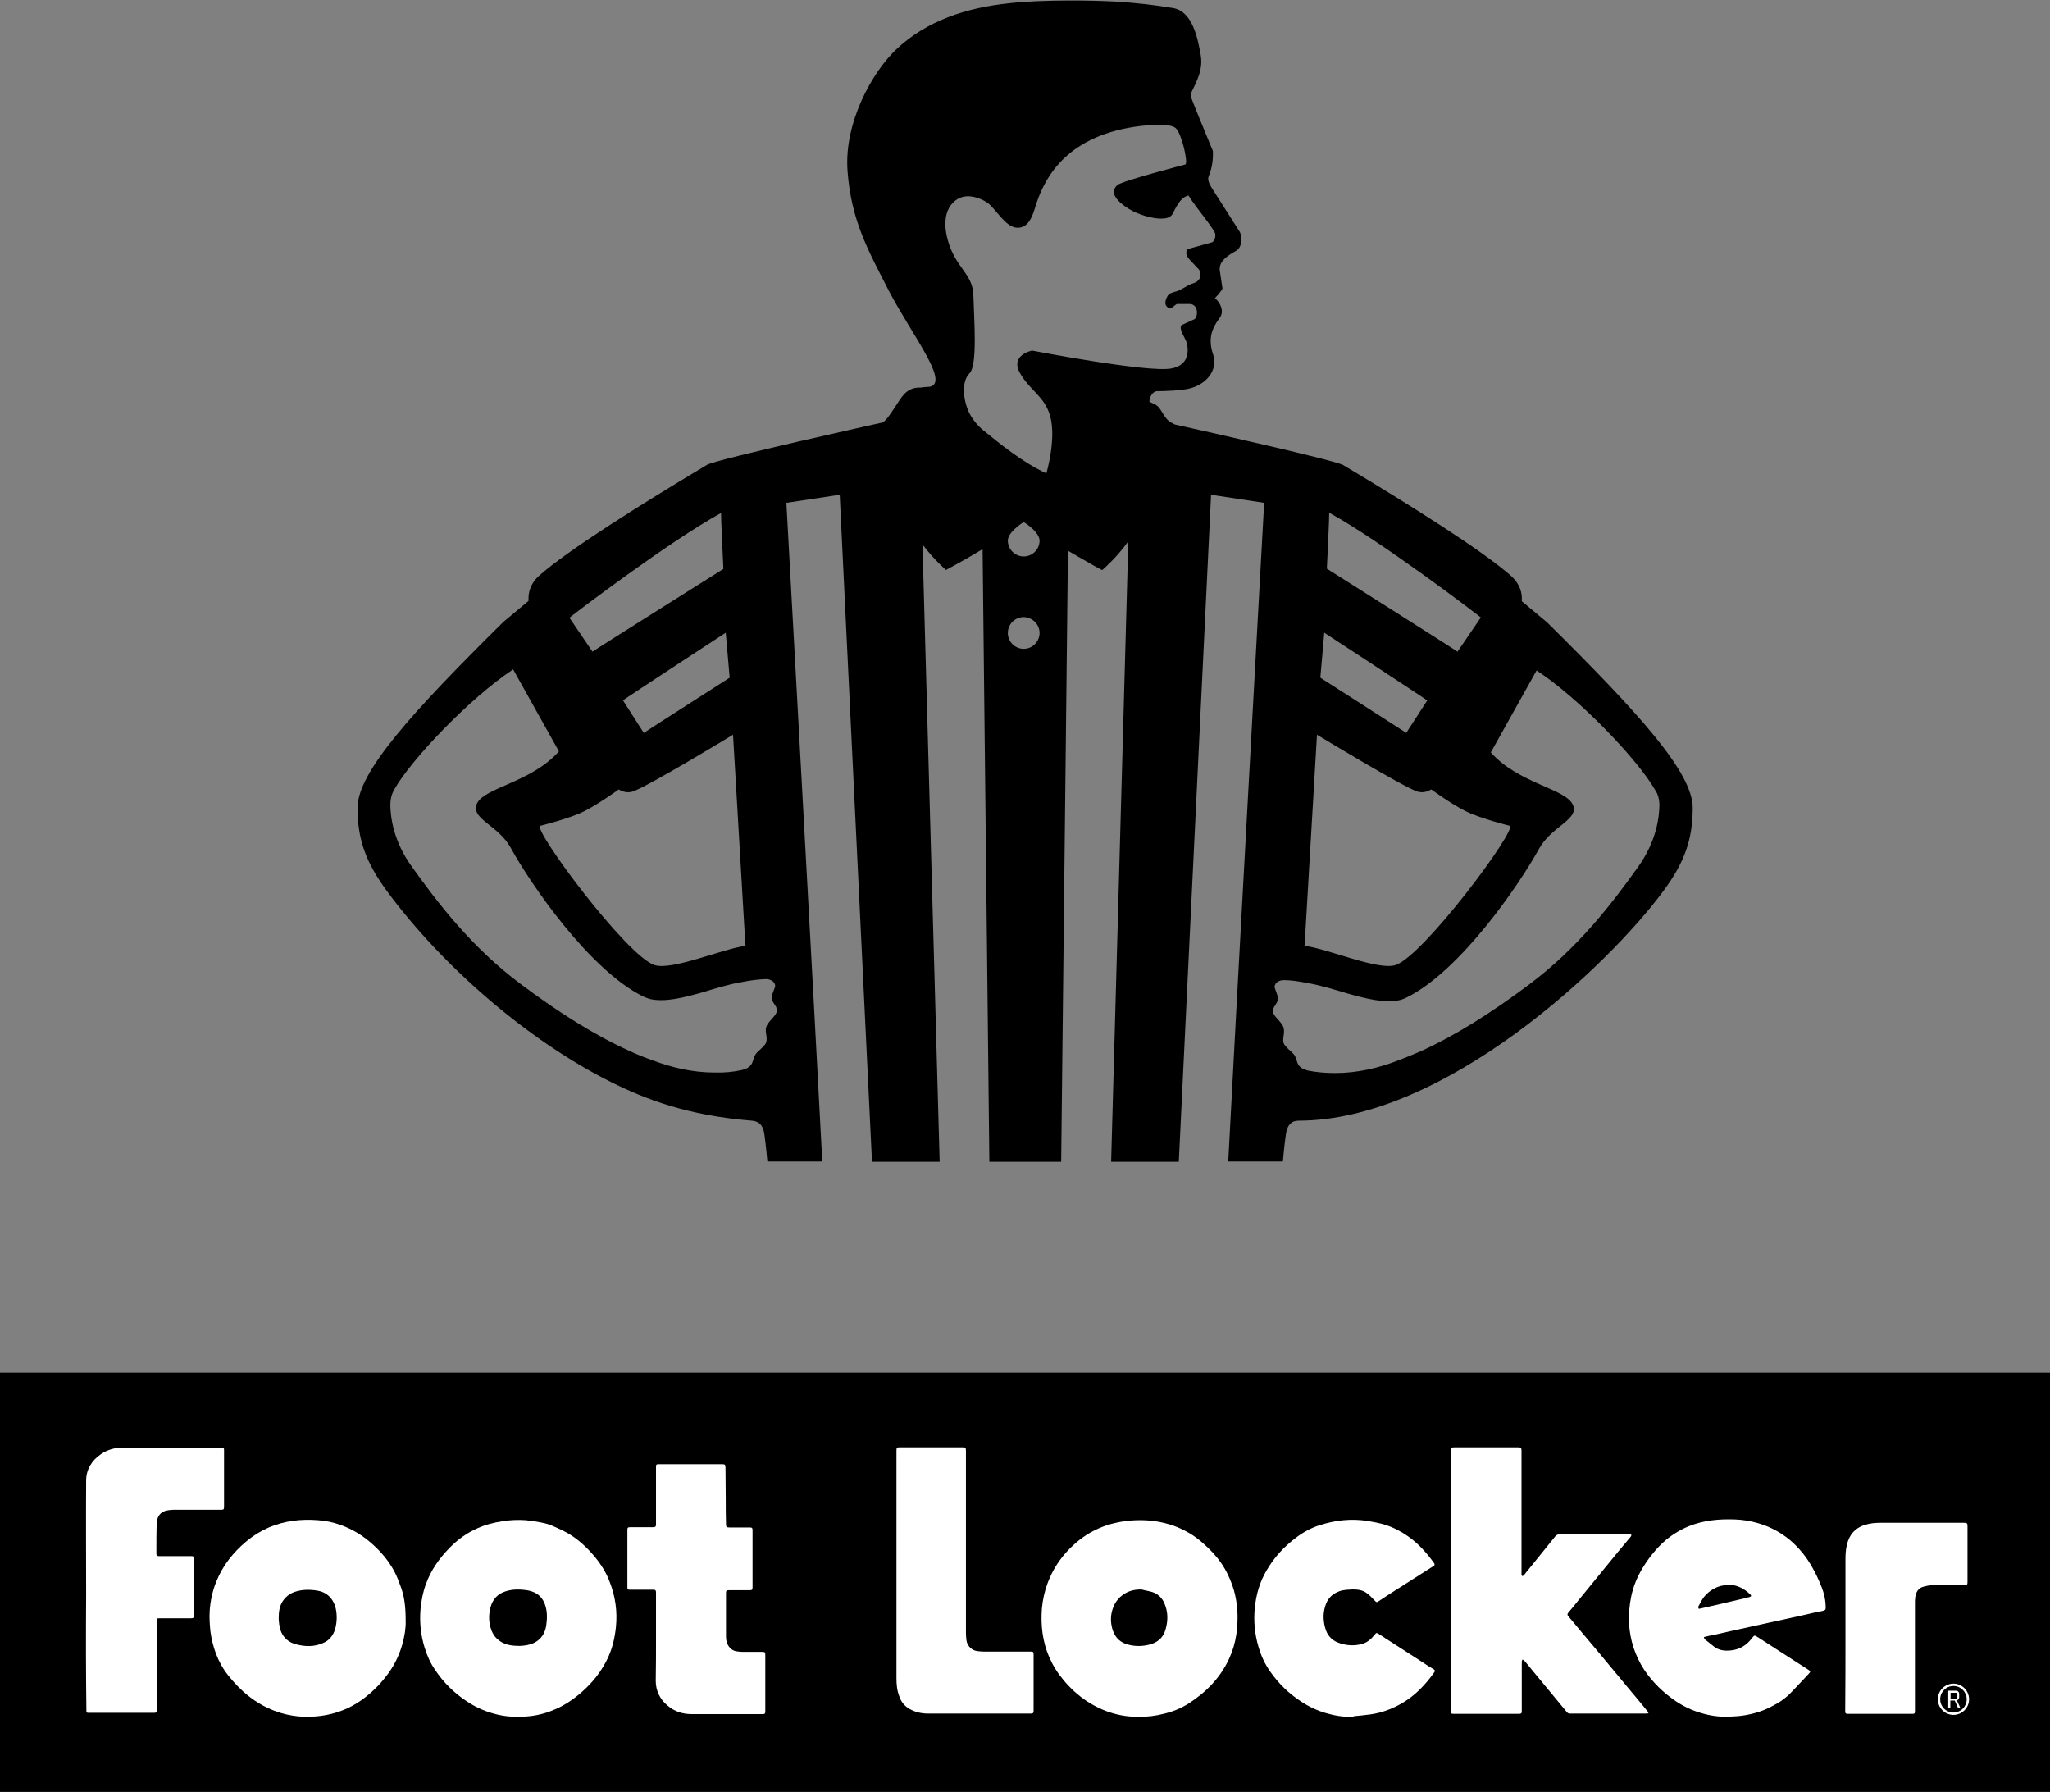 <?xml version="1.0" encoding="utf-8"?>
<!-- Generator: Adobe Illustrator 27.8.0, SVG Export Plug-In . SVG Version: 6.00 Build 0)  -->
<!DOCTYPE svg PUBLIC "-//W3C//DTD SVG 1.1//EN" "http://www.w3.org/Graphics/SVG/1.1/DTD/svg11.dtd">
<svg version="1.1" id="Layer_7" xmlns:x="http://ns.adobe.com/Extensibility/1.0/" xmlns:i="http://ns.adobe.com/AdobeIllustrator/10.0/" xmlns:graph="http://ns.adobe.com/Graphs/1.0/"
	 xmlns="http://www.w3.org/2000/svg" xmlns:xlink="http://www.w3.org/1999/xlink" x="0px" y="0px" viewBox="0 0 787.8 688.5"
	 enable-background="new 0 0 787.8 688.5" xml:space="preserve">
<rect x="0" y="0" width="787.8" height="688.5" fill="#808080" stroke="none"/>
<g>
	<g>
		<path d="M594.5,239.1l-9.7-8.1c0.1-1.3,0.4-5.7-4.2-9.8c-11.1-9.8-38.8-27.2-64.4-42.5c-3-1.8-52.1-12.8-64.7-15.6
			c-0.8-0.4-1.6-0.8-2.3-1.3c-2-1.7-2.9-4.4-4.2-5.6c-0.8-0.8-2.1-1.3-3.3-1.8c0-1.9,1.3-4.1,3-4.1c2.6,0,9-0.2,12.3-1
			c6.2-1.4,11.4-6.9,9.1-13.4c-1.1-3.2-1.2-6.6,0.1-9.5c0.6-1.4,1.4-2.8,2.4-4.1c0.8-1,1.1-2.2,0.9-3.4c-0.4-2.5-2.6-4.4-2.6-4.4
			s1.8-1.7,2.9-3.6l-1.1-7.3c0-0.6,0.1-1.1,0.2-1.6c0.7-2.3,3.1-3.9,6.2-5.7c2-1.1,2.5-4.7,1.4-7.1l-10.9-17.1
			c-0.8-1.4-1.7-3-1.1-4.4c0.8-1.9,1.8-5.1,1.6-9.7c0,0-7.6-18.3-8.3-20.4c-0.2-0.5-0.1-1.2,0-2c0,0,0,0,0,0c2.3-4.8,4.6-9,3.6-14.6
			c-1.1-6-3-16.6-10.6-17.9c-7.9-1.3-14.2-2-22.4-2.5c-6.8-0.4-27.4-0.9-41,0.7C371.4,3,356.1,7.9,344.4,19
			c-9.1,8.6-20.1,28-18.7,46.7c1.4,18.7,7.5,29.7,15.6,45.5c8.8,17,23.3,35.1,16.4,37.3c-0.1,0-0.3,0.1-0.4,0.1
			c-1,0.1-2.1,0.1-3,0.2c0,0,0,0.1,0,0.1c-2,0-4.3,0-6.7,2.4c-2.3,2.3-5.7,9.2-8.3,11c0,0-64.2,14.2-67.6,16.3
			c-25.6,15.3-53.3,32.7-64.4,42.5c-4.6,4.1-4.2,8.5-4.2,9.8l-9.7,8.1c-35.4,35-56,57.8-56,71.4c0,12.3,3.3,21,11.1,31.7
			c21.2,28.9,54.2,57.6,86.2,73.6c13.2,6.6,29.4,12.9,54.2,14.9c2.8,0.2,4.3,1.8,4.8,4.9c0.2,1.4,0.7,5,1.2,10.8h21.1
			c-2.8-54.4-13.2-241.8-13.8-253.1l20.5-3.1l12.4,256.3h26l-6.6-237.2c4.9,6.4,9,9.7,9,9.8c0,0,6.5-3.4,14.1-8l2.6,235.4h27.6
			l2.6-234.8c2.7,1.6,5.2,3,7.3,4.2c3.5,2.1,5.8,3.2,5.8,3.2c0,0,0,0,0,0c0,0,0.1,0,0.1,0c0,0,1.2-1,3-2.8c1.8-1.8,4.4-4.6,7-8.2
			L427,446.4h26l12.4-256.3l20.4,3.1c-0.6,11.4-11,198.7-13.8,253.1H493c0.5-5.8,1-9.5,1.2-10.8c0.5-3.1,2-4.9,4.8-4.9
			c56.1,0,119.2-59.6,140.4-88.5c7.8-10.6,11.1-19.4,11.1-31.7C650.5,296.8,629.8,274,594.5,239.1z M243.2,304.1
			c5.8-1.9,38.5-21.8,38.5-21.8l4.7,80l0.1,1.1c-9.2,1.3-28.3,9.6-35,7.4c-10.7-3.5-46.7-52-43.9-53.5c0,0,11.5-2.8,17.1-5.7
			c5.7-2.9,13.1-8.3,13.1-8.3S240.3,305.1,243.2,304.1z M227.7,250.4l-8.9-13.1c0,0,0,0,0.1,0c1.5-1.3,38.3-29.3,58.2-40.2
			c-0.1,0.8,0.8,20,0.9,21.4c0,0,0,0.1,0,0.1S228.5,249.7,227.7,250.4z M239.4,269.1c1.7-1.3,39.5-26,39.5-26l1.5,17.2l0,0.1
			c0,0-32.5,20.8-33,21.2L239.4,269.1C239.4,269.1,239.4,269.1,239.4,269.1z M560.1,250.4c-0.8-0.7-50.2-31.9-50.2-31.9s0,0,0-0.1
			c0.1-1.4,1-20.6,0.9-21.4c19.9,10.9,56.7,38.9,58.2,40.2c0,0,0,0,0.1,0L560.1,250.4z M540.4,281.6c-0.5-0.4-33-21.2-33-21.2l0-0.1
			l1.5-17.2c0,0,37.8,24.7,39.5,26c0,0,0,0,0.1,0L540.4,281.6z M501.3,363.4l0.1-1.1l4.7-80c0,0,32.8,19.9,38.5,21.8
			c2.9,1,5.4-0.8,5.4-0.8s7.5,5.5,13.1,8.3c5.7,2.9,17.1,5.7,17.1,5.7c2.8,1.6-33.2,50-43.9,53.5C529.6,373,510.6,364.6,501.3,363.4
			z M637.7,309.5C637.7,309.5,637.7,309.5,637.7,309.5c-0.1,4.8-1.2,13.8-8.2,23.6c-9.8,13.7-22.9,31.1-42.3,45.5
			c-13.9,10.4-27.9,19.3-41.4,25.4c-3,1.3-6,2.5-8.9,3.6c-7,2.7-15.2,4.7-23.8,4.7c-3.7,0-7.3-0.3-10.7-1c-0.1,0-0.1-0.1-0.2-0.1
			c-4.5-1.2-3.3-4-5-6.1c-0.9-1.1-3.7-3.1-4-4.6c-0.3-1.9,0.4-2.9,0.2-4.9c-0.2-2.7-3.9-4.7-4.2-6.8c-0.3-1.9,1.7-2.9,1.9-5
			c0.1-1.3-1.3-3.9-1.3-4.7c0.2-1.6,1.7-2.5,3.6-2.5c2.9,0,5.9,0.5,9,1.1c5.3,0.9,10.6,2.6,15.7,4.1c7.2,2,13.9,3.7,19.7,2.5
			c0.9-0.2,1.8-0.6,2.7-1c20.8-10.3,43.4-43.5,50.9-57.1c4.6-8.4,14.5-11,13.3-16.1c0-0.2-0.1-0.3-0.1-0.5
			c-2.3-6.6-20.7-8.2-31.7-20.5l0,0l17.6-31.5c16.6,10.9,39,34.4,45.6,46C637.2,305.2,637.7,307.3,637.7,309.5z M296.6,383.6
			c0.2,2,2.3,3,1.9,5c-0.3,2.1-4,4.1-4.2,6.8c-0.1,2,0.6,3,0.2,4.9c-0.3,1.5-3.2,3.5-4,4.6c-1.6,2.2-0.5,4.9-5,6.1
			c-0.1,0.1-0.1,0.1-0.2,0.1c-3.5,0.8-7.1,1.1-10.7,1c-8.6,0-16.7-2-23.8-4.7c-2.9-1-5.9-2.2-8.9-3.6c-13.5-6.1-27.5-15-41.4-25.4
			c-19.4-14.4-32.5-31.8-42.3-45.5c-7-9.7-8.1-18.8-8.2-23.5c0,0,0,0,0-0.1c0-2.1,0.5-4.3,1.6-6.1c6.6-11.6,29.1-35.1,45.6-46
			l17.6,31.5l0,0c-11,12.3-29.4,13.9-31.7,20.5c-0.1,0.2-0.1,0.3-0.1,0.5c-1.2,5.2,8.7,7.7,13.3,16.1c7.5,13.7,30.1,46.8,50.9,57.1
			c0.9,0.4,1.7,0.7,2.7,1c5.8,1.2,12.5-0.5,19.7-2.5c5-1.5,10.3-3.2,15.7-4.1c3-0.6,6.1-1,9-1.1c1.8,0,3.4,0.9,3.6,2.5
			C297.9,379.7,296.4,382.2,296.6,383.6z M466.8,89.3c0.7,1.2-0.1,3.8-1.4,3.9l-9.3,2.6c-0.5,1.8-0.1,2.6,1.1,4l1.7,1.8l1.8,1.9
			c1.3,1.8,0.6,4.3-1.5,5.1l-1.4,0.5c-1.1,0.4-3.2,1.8-5.2,2.7c-1.8,0.5-3.3,0.8-3.9,1.9c-2,3.5,0,4.7,1,4.7c0.9,0,1.5-1.1,2.6-1.6
			l4.8,0c0.7,0,1.4,0.2,1.9,0.7c1.3,1.1,1.3,4,0.1,5.1l-5,2.3c-1.4,1.3,1.5,5.1,1.9,6.7c0.9,3.3,0.9,8.8-6,10
			c-9.4,1.6-53.4-6.9-53.4-6.9s-8.6,1.7-4.6,8.7c3.9,6.8,9.5,8.9,11.6,16.6c2.4,8.8-1.5,21.9-1.5,21.9c-9.7-4.6-18.2-11.7-23.9-16.3
			c-2.8-2.2-4.7-4.8-5.9-7.3c-2.3-5.1-2.8-11.8,0.3-14.9c3.1-3.1,1.7-20.8,1.5-29c-0.1-5.7-1.8-7.6-5.3-12.6
			c-0.3-0.4-0.5-0.8-0.8-1.2c-4-6-6.9-16.3-2.5-21.9c1.9-2.4,4.2-3.3,6.6-3.3c3,0.1,5.8,1.4,7.5,2.6c3.1,2.3,6.8,9.3,11.2,9.5
			c3,0.1,5.2-1.7,6.9-7.5c2.9-9.7,10.1-26.1,36-30.9c5.3-1,15.9-2.1,18.2,0.2c2.3,2.3,4.8,13.4,3.6,13.9c0,0-24.3,6.3-26.1,7.9
			c-3.4,3,0.2,6.5,4.3,9.1c4.2,2.6,9.6,3.8,12.3,3.8c0.1,0,0.1,0,0.2,0c0,0,0.1,0,0.1,0c1.6,0,3.6-0.3,4.4-2c2.9-6,4.5-6.4,6-6.9
			C459.8,80,465.2,86.2,466.8,89.3z M399.5,207.7c0,3.3-2.7,6.1-6.1,6.1c-3.3,0-6.1-2.7-6.1-6.1c0-1.9,1.9-3.9,3.6-5.3
			c1.3-1.1,2.5-1.8,2.5-1.8l0,0c0,0,0,0,0,0c0.1,0.1,1.2,0.7,2.4,1.7C397.5,203.7,399.5,205.8,399.5,207.7z M399.5,243.2
			c0,3.3-2.7,6.1-6.1,6.1c-3.3,0-6.1-2.7-6.1-6.1c0-3.3,2.7-6.1,6.1-6.1C396.8,237.2,399.5,239.9,399.5,243.2z"/>
	</g>
	<g>
		<rect y="527.4" width="787.8" height="161.1"/>
		<g>
			<g>
				<path fill="#FFFFFF" d="M557.6,607.3v-49.9c0-1.1,0.2-1.3,1.3-1.3c8.2,0,16.4,0,24.5,0c1,0,1.3,0.2,1.3,1.2
					c0,15.8,0,31.6,0,47.4c0,0.1,0,0.2,0,0.3c0.1,0.2,0.2,0.4,0.3,0.6c0.2-0.1,0.5-0.2,0.6-0.3c0.6-0.8,1.2-1.6,1.9-2.4
					c3.4-4.2,6.7-8.3,10.1-12.5c0.5-0.6,1-0.9,1.8-0.9c8.6,0,17.2,0,25.8,0c0.4,0,0.8,0,1.2,0c0.2,0,0.5,0.1,0.5,0.3
					c0.1,0.1-0.1,0.4-0.2,0.6c-1.7,2-3.4,4.1-5.1,6.1c-5.1,6.2-10.1,12.4-15.2,18.6c-1.2,1.5-2.4,3-3.7,4.5c-0.4,0.5-0.5,0.9,0,1.4
					c3.6,4.3,7.2,8.7,10.9,13c4.4,5.3,8.9,10.7,13.3,16c2.1,2.5,4.2,5,6.3,7.6c0.1,0.2,0.2,0.4,0.3,0.6c-0.2,0.1-0.4,0.2-0.7,0.2
					c-9.8,0-19.6,0-29.4,0c-0.6,0-1-0.2-1.3-0.6c-4.5-5.4-8.9-10.8-13.4-16.2c-1-1.2-1.9-2.4-2.9-3.5c-0.2-0.2-0.5-0.3-0.7-0.5
					c-0.1,0.3-0.3,0.6-0.3,0.8c0,6.4,0,12.7,0,19.1c0,0.8-0.2,1-1.2,1c-4.9,0-9.8,0-14.7,0H559c-1.4,0-1.4,0-1.4-1.4
					C557.6,640.4,557.6,623.9,557.6,607.3L557.6,607.3z"/>
				<path fill="#FFFFFF" d="M437.5,659.6c-3.3,0.1-6.8-0.4-10.1-1.4c-3.4-1-6.5-2.5-9.5-4.4c-3.5-2.3-6.6-5.1-9.3-8.4
					c-2.2-2.6-4-5.5-5.4-8.7c-2.6-6-3.3-12.3-2.8-18.8c0.3-3.2,1-6.4,2.1-9.4c1.9-5.2,4.8-9.7,8.7-13.6c3.2-3.2,6.8-5.8,10.9-7.6
					c2-0.9,4.1-1.6,6.3-2.1c4.2-1,8.5-1.3,12.9-1c2.7,0.2,5.4,0.7,8.1,1.5c2.7,0.8,5.3,2,7.7,3.4c3.4,2,6.2,4.6,8.9,7.4
					c2.4,2.6,4.4,5.4,5.9,8.6c1.2,2.5,2.2,5.2,2.8,8c1.1,5,1.1,10,0.4,15c-0.5,3.2-1.4,6.3-2.8,9.3c-3.4,7.3-8.8,12.8-15.5,17.1
					c-3,1.9-6.2,3.2-9.7,4C444,659.3,440.9,659.7,437.5,659.6 M438.6,610.7c-2.2,0-4.3,0.4-6.2,1.5c-2.9,1.7-4.5,4.2-5.2,7.4
					c-0.5,2.3-0.3,4.7,0.5,7c1,2.8,3,4.6,5.8,5.3c2.6,0.7,5.2,0.7,7.8,0.1c3.3-0.7,5.7-2.6,6.6-5.9c1-3.4,1-6.9-0.5-10.2
					c-0.9-2.1-2.5-3.5-4.6-4.2C441.5,611.3,440,611.1,438.6,610.7"/>
				<path fill="#FFFFFF" d="M155.9,622.9c0.1,2.4-0.4,5.9-1.4,9.3c-1.3,4.4-3.4,8.5-6.3,12.1c-2.6,3.4-5.7,6.3-9.1,8.8
					c-2.4,1.7-4.9,3.1-7.6,4.1c-5.4,2.1-10.9,2.7-16.6,2.3c-3.3-0.3-6.4-1-9.5-2.2c-7.3-2.8-13-7.6-17.8-13.7
					c-2-2.5-3.5-5.3-4.6-8.2c-1-2.7-1.7-5.4-2.1-8.3c-0.3-2.8-0.5-5.6-0.3-8.4c0.3-3.9,1.1-7.6,2.6-11.2c2.5-6.1,6.4-11,11.4-15.2
					c2.6-2.2,5.5-4,8.7-5.4c6.1-2.6,12.4-3.3,18.9-2.8c2.9,0.2,5.8,0.8,8.6,1.8c4.5,1.6,8.5,4,12.1,7.2c3.4,3,6.3,6.4,8.5,10.4
					c1.1,2,1.9,4.2,2.7,6.4C155.5,613.8,155.9,617.7,155.9,622.9 M107.1,621.9c0,0.5,0.1,1.3,0.2,2.2c0.5,4,2.7,6.7,6.5,7.7
					c3.4,0.9,6.8,1,10.1-0.4c2.6-1,4.1-2.9,4.9-5.5c0.7-2.6,0.8-5.3,0.2-8c-1-4-3.7-6.3-7.4-6.8c-2.8-0.4-5.7-0.4-8.5,0.6
					c-1.9,0.7-3.4,1.9-4.5,3.6C107.4,617.2,107.1,619.3,107.1,621.9"/>
				<path fill="#FFFFFF" d="M199,659.6c-3.3,0.1-6.7-0.4-10-1.4c-3.4-1-6.6-2.5-9.6-4.5c-4.9-3.2-9-7.3-12.2-12.1
					c-1.8-2.6-3.1-5.5-4-8.5c-1.5-4.8-2-9.7-1.6-14.7c0.3-3.3,0.9-6.6,2.1-9.8c1.9-5.3,5.1-9.8,9-13.8c3.1-3.2,6.7-5.8,10.8-7.6
					c3.1-1.4,6.3-2.2,9.6-2.7c3-0.5,6-0.6,9-0.4c2,0.2,4,0.5,5.9,0.9c1.6,0.3,3.1,0.7,4.6,1.4c1.9,0.8,3.8,1.7,5.6,2.7
					c4,2.3,7.4,5.5,10.4,9.1c2.4,2.9,4.4,6.1,5.7,9.6c2.2,5.6,3,11.4,2.4,17.3c-0.4,4-1.3,8-3,11.7c-2.4,5.2-5.8,9.5-10.1,13.3
					c-3.2,2.8-6.7,5.2-10.6,6.8C208.6,658.8,204,659.7,199,659.6 M199.8,632.4c0.5,0,0.9-0.1,1.4-0.1c1.9-0.2,3.8-0.7,5.4-1.9
					c1.9-1.4,2.9-3.4,3.3-5.7c0.4-2.8,0.5-5.6-0.5-8.3c-1.1-3.1-3.4-4.7-6.4-5.3c-2.9-0.5-6-0.6-8.9,0.4c-3,1-4.8,3.1-5.6,6.1
					c-0.7,2.6-0.7,5.2,0,7.7c0.5,1.8,1.4,3.5,2.9,4.7C193.8,632.1,196.8,632.4,199.8,632.4"/>
				<path fill="#FFFFFF" d="M663.9,659.6c-3.4,0.1-6.8-0.4-10.1-1.4c-3.5-1-6.7-2.5-9.7-4.5c-4.9-3.3-9-7.3-12.3-12.2
					c-1.7-2.6-3-5.4-4-8.3c-2.1-6.4-2.3-12.9-1-19.5c0.8-4.1,2.4-7.9,4.6-11.5c2.4-3.9,5.3-7.5,8.8-10.5c2.8-2.3,5.8-4.1,9.1-5.4
					c5.6-2.2,11.4-2.7,17.3-2.5c3.1,0.1,6.2,0.6,9.2,1.5c4.4,1.3,8.3,3.4,11.8,6.2c3.7,3.1,6.7,6.8,9,11c1.3,2.3,2.4,4.7,3.4,7.2
					c1,2.5,1.6,5.2,1.6,8c0,0.8-0.2,1-1,1.2c-2.6,0.5-5.1,1.1-7.7,1.7c-2.3,0.5-4.5,1-6.8,1.5c-2.3,0.5-4.6,1-6.9,1.5
					c-2.3,0.5-4.5,1-6.8,1.5c-2.4,0.5-4.9,1.1-7.3,1.6c-2.2,0.5-4.4,1-6.6,1.5c-1.1,0.2-2.2,0.4-3.3,0.7c-0.2,0-0.5,0.2-0.4,0.3
					c0.1,0.2,0.2,0.5,0.4,0.7c1.1,0.9,2.3,1.8,3.4,2.7c2,1.6,4.4,1.8,6.8,1.5c3.3-0.4,5.8-2,7.8-4.6c1-1.3,1-1.3,2.4-0.4
					c2.7,1.8,5.5,3.5,8.2,5.3c3.6,2.3,7.3,4.7,10.9,7c1.2,0.8,1.2,0.8,0.2,1.9c-2.4,2.5-4.7,5.1-7.1,7.5c-1.4,1.4-3,2.6-4.7,3.6
					c-2.1,1.2-4.2,2.3-6.5,3.1c-3.5,1.2-7.1,1.9-10.9,2C665.3,659.6,664.6,659.6,663.9,659.6 M664.5,608.9c-1.2,0.2-2.5,0.2-3.7,0.6
					c-2.5,0.8-4.6,2.3-6.2,4.4c-0.7,1-1.3,2.2-1.9,3.3c-0.1,0.2,0,0.5,0,0.8c0,0.1,0.3,0.1,0.5,0.1c2.5-0.6,5-1.1,7.5-1.7
					c2.4-0.6,4.8-1.1,7.2-1.7c1.5-0.3,3-0.7,4.5-1.1c0.6-0.2,0.7-0.5,0.3-0.9C670.4,610.5,667.8,609,664.5,608.9"/>
				<path fill="#FFFFFF" d="M33.1,612.6c0-14.6-0.1-29.1,0-43.7c0-4.2,2.1-7.7,5.6-10.1c2.7-1.9,5.6-2.6,8.8-2.6
					c12.1,0,24.1,0,36.2,0c0.2,0,0.3,0,0.5,0c2.1-0.1,1.9,0.1,1.9,1.9c0,6.9,0,13.8,0,20.6c0,1.3-0.1,1.4-1.4,1.4c-6,0-12,0-18,0
					c-1.2,0-2.4,0.2-3.4,0.5c-2.2,0.8-3,2.7-3.1,4.8c-0.1,3.3-0.1,6.5-0.1,9.8c0,0.6,0,1.2,0,1.8c0,0.6,0.3,0.9,0.9,0.9
					c4,0,7.9,0,11.9,0c1.6,0,1.6,0,1.6,1.5c0,7,0,14,0,21c0,1.3-0.1,1.4-1.4,1.4c-4,0-8,0-11.9,0c-0.9,0-1,0.1-1,1
					c0,11.5,0,22.9,0,34.4c0,0.7-0.2,0.9-0.9,0.9c-8.5,0-16.9,0-25.4,0c-0.7,0-0.7-0.3-0.7-0.8C33,642.6,33,627.6,33.1,612.6
					L33.1,612.6z"/>
				<path fill="#FFFFFF" d="M252.1,629.4V612c0-1-0.2-1.2-1.2-1.2c-2.9,0-5.8,0-8.8,0c-0.9,0-1-0.1-1-1c0-7.3,0-14.7,0-22
					c0-0.8,0.2-1,1-1c2.9,0,5.8,0,8.7,0c1.1,0,1.3-0.2,1.3-1.2c0-7.3,0-14.6,0-21.9c0-1,0.1-1.1,1.1-1.1c8.1,0,16.2,0,24.3,0
					c1.1,0,1.2,0.1,1.3,1.2c0,4.1,0.1,8.2,0.1,12.3c0,3.1,0,6.3,0.1,9.4c0,1.2,0.2,1.4,1.4,1.4c2.6,0,5.2,0,7.8,0c0.8,0,1,0.2,1,1.1
					c0,7.3,0,14.6,0,21.9c0,0.9-0.2,1.1-1.1,1.1c-2.6,0-5.3,0-7.9,0c-1.1,0-1.2,0.2-1.2,1.2c0,5.3,0,10.5,0,15.8c0,1.4,0,2.7,0.7,4
					c0.8,1.4,1.9,2.3,3.5,2.5c0.7,0.1,1.4,0.2,2.1,0.2c2.5,0,5,0,7.5,0c1.2,0,1.3,0.1,1.3,1.4l0,20.6c0,0.2,0,0.4,0,0.7
					c0,1-0.1,1.2-1.1,1.2c-2,0-3.9,0-5.9,0c-7.1,0-14.2,0-21.3,0c-3.5,0-6.6-1-9.3-3.3c-2.9-2.4-4.5-5.7-4.5-9.5
					C252.1,640.2,252.1,634.8,252.1,629.4L252.1,629.4z"/>
				<path fill="#FFFFFF" d="M520,659.6c-3.6,0.2-7.1-0.4-10.5-1.4c-3.4-1-6.6-2.5-9.6-4.5c-4.6-3-8.5-6.8-11.6-11.2
					c-2.1-2.9-3.6-6.1-4.6-9.5c-1.5-4.9-2-10-1.5-15.1c0.5-5.2,1.9-10.1,4.6-14.6c2.9-5,6.8-9.2,11.4-12.6c2.8-2.1,5.8-3.7,9-4.7
					c6-1.9,12.1-2.6,18.4-1.6c2.3,0.4,4.6,0.8,6.8,1.5c3.1,1,6,2.5,8.7,4.4c4,2.8,7.2,6.4,10,10.3c0.3,0.5,0.3,0.8-0.2,1.1
					c-4.9,3.1-9.7,6.2-14.6,9.3c-2.1,1.3-4.2,2.7-6.3,4.1c-1.1,0.7-1,0.6-1.9-0.3c-0.9-1-1.8-1.9-2.9-2.7c-1.6-1.2-3.5-1.4-5.4-1.4
					c-1.7,0.1-3.4,0.1-5.1,0.7c-2.4,0.9-4.2,2.4-5.1,4.8c-1.2,3-1.2,6.1-0.4,9.1c0.7,2.8,2.4,4.9,5.2,5.9c3,1.1,6.1,1.3,9.2,0.4
					c1.9-0.6,3.3-1.8,4.5-3.3c0.2-0.2,0.3-0.4,0.5-0.6c0.3-0.3,0.5-0.3,0.9-0.1c5.6,3.6,11.2,7.2,16.9,10.9c1.5,1,3,2,4.6,2.9
					c0.5,0.3,0.5,0.7,0.2,1.1c-3.4,4.8-7.3,8.9-12.4,11.9c-3.8,2.2-7.8,3.7-12.1,4.3c-2.1,0.3-4.2,0.5-6.4,0.7
					C520,659.7,520,659.7,520,659.6"/>
				<path fill="#FFFFFF" d="M344.5,602v-44.6c0-1.2,0.2-1.3,1.3-1.3c8,0,16.1,0,24.1,0c1.1,0,1.3,0.2,1.3,1.3c0,23.3,0,46.7,0,70
					c0,1,0.1,2,0.2,2.9c0.3,2.1,2.1,3.9,4.2,4.1c0.9,0.1,1.8,0.2,2.7,0.2c6,0,11.9,0,17.9,0c0.9,0,1,0.2,1,1.2c0,6.1,0,12.2,0,18.3
					c0,1.1,0,2.2,0,3.3c0,0.7-0.2,1-0.9,1c-2.8,0-5.7,0-8.5,0c-10.3,0-20.7,0-31,0c-2.6,0-5-0.5-7.3-1.8c-1.9-1.1-3.2-2.7-3.9-4.8
					c-0.9-2.3-1.1-4.6-1.1-7C344.5,630.5,344.5,616.2,344.5,602L344.5,602z"/>
				<path fill="#FFFFFF" d="M709.2,627.1c0-9.3,0-18.7,0-28c0-1.8,0.1-3.6,0.5-5.3c0.8-3.9,3.1-6.7,7-7.9c1.9-0.6,3.9-0.8,5.9-0.8
					c10.7,0,21.5,0,32.2,0c1.1,0,1.3,0.2,1.3,1.3c0,7.1,0,14.2,0,21.3c0,1.2-0.1,1.4-1.4,1.4c-4,0-8.1-0.1-12.1,0
					c-1.3,0-2.6,0.3-3.9,0.7c-1.8,0.7-2.5,2.3-2.7,4.1c-0.1,0.7-0.1,1.3-0.1,2c0,13.9,0,27.8,0,41.7c0,0.7-0.2,0.9-0.9,0.9
					c-8.3,0-16.6,0-24.8,0c-0.9,0-1.1-0.2-1.1-1C709.2,647.3,709.2,637.2,709.2,627.1L709.2,627.1z"/>
			</g>
			<g>
				<g>
					<path fill="#FFFFFF" d="M751.2,653.4h-1.7v2.7h-0.8v-6.5h2.9c0.8,0,1.3,0.5,1.3,1.3v1.2c0,0.6-0.4,1.1-0.9,1.2l1.3,2.8h-0.9
						L751.2,653.4z M749.6,652.7h2c0.3,0,0.6-0.3,0.6-0.6V651c0-0.3-0.3-0.6-0.6-0.6h-2V652.7z"/>
				</g>
				<g>
					<path fill="#FFFFFF" d="M750.7,658.9c-3.3,0-6-2.7-6-6s2.7-6,6-6c3.3,0,6,2.7,6,6S754,658.9,750.7,658.9z M750.7,647.8
						c-2.8,0-5.1,2.3-5.1,5.1s2.3,5.1,5.1,5.1c2.8,0,5.1-2.3,5.1-5.1S753.5,647.8,750.7,647.8z"/>
				</g>
			</g>
		</g>
	</g>
</g>
</svg>
